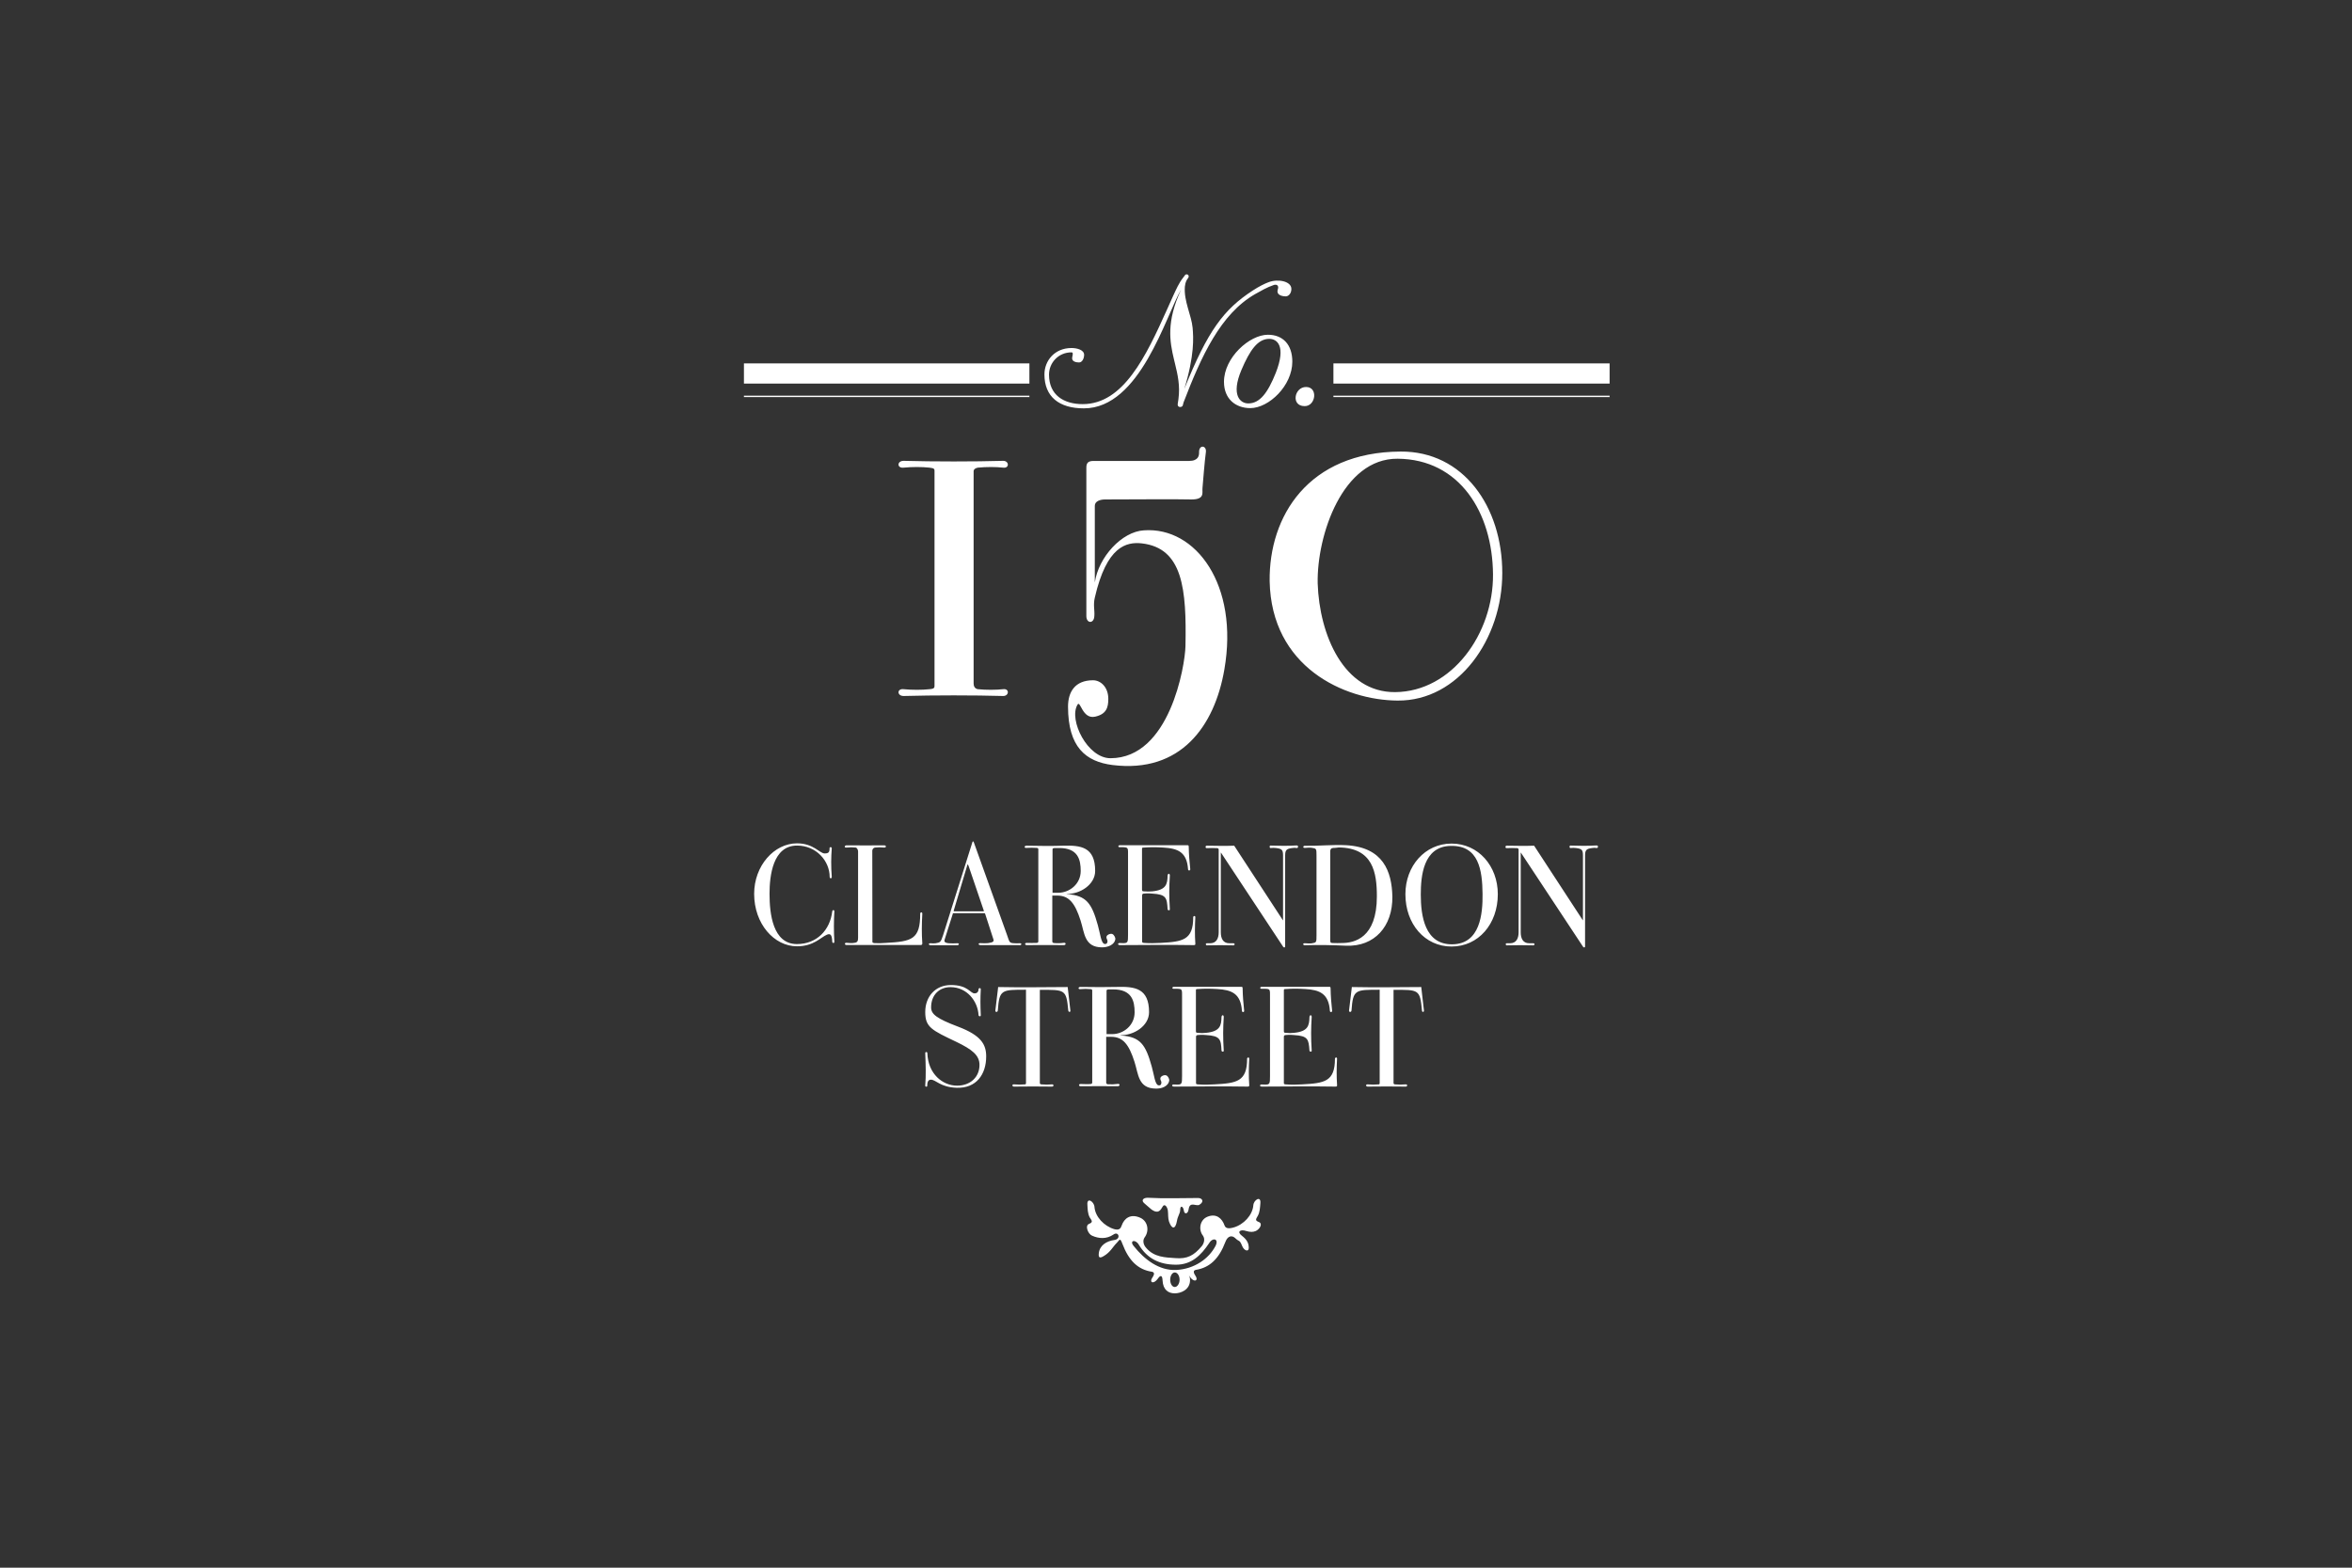 <svg width="1200" height="800" viewBox="0 0 1200 800" fill="none" xmlns="http://www.w3.org/2000/svg">
<rect x="0" y="0" width="1200" height="800" fill="#333333" stroke="none"/>
<path d="M379.559 201.916H525.204V202.634H379.559V201.916ZM680.315 201.916H821.228V202.634H680.315V201.916ZM680.315 185.44H821.228V195.745H680.315V185.44ZM379.559 185.44H525.204V195.745H379.559V185.44ZM604.647 140.326C605.486 139.428 607.343 140.506 606.025 142.124C605.665 142.543 604.767 143.741 604.527 146.258C603.928 153.687 607.882 160.816 608.481 167.287C608.901 172.199 609.5 181.306 604.228 198.501C616.27 168.545 624.478 157.82 639.096 148.295C642.391 146.138 645.207 144.76 647.304 143.981C652.097 142.184 658.867 143.502 658.867 147.456C658.867 149.852 657.309 151.23 656.051 151.23C653.715 151.23 651.078 150.332 651.917 147.755C652.696 145.598 651.258 144.999 649.94 145.419C646.345 146.617 643.29 148.474 640.354 150.092C622.68 160.217 612.855 181.905 603.868 205.33C603.808 205.57 603.688 205.93 603.449 206.888C603.269 207.907 600.633 208.266 600.872 206.169C601.052 204.911 601.112 204.552 601.232 203.773C602.185 196.812 600.85 191.156 599.445 185.377L599.217 184.439L598.99 183.497C596.766 174.214 594.975 164.227 602.61 147.755C594.821 160.996 581.701 208.386 553.003 208.386C540.302 208.386 532.873 202.395 532.873 191.071C532.873 184.062 538.085 177.591 546.712 177.591C549.348 177.591 553.123 178.49 553.123 181.066C553.123 182.864 552.164 184.96 550.547 184.96C548.989 184.96 546.533 184.481 547.072 182.205C547.611 180.048 547.251 179.808 546.652 179.808C540.062 179.808 535.209 185.08 535.209 191.191C535.209 201.556 542.698 206.229 552.404 206.229C573.121 206.229 584.66 181.919 595.419 157.949L596.127 156.369C596.952 154.527 597.774 152.691 598.596 150.871C600.154 147.516 601.472 144.46 603.628 141.704C604.228 141.045 604.407 140.566 604.647 140.326ZM646.885 170.821C654.613 170.821 659.346 175.914 659.346 184.541C659.346 196.823 647.424 208.206 637.958 208.266C630.289 208.266 624.478 203.473 624.478 194.846C624.478 182.504 637.479 170.821 646.885 170.821ZM647.604 172.918C641.732 172.918 637.718 178.61 633.405 188.735C627.893 201.736 632.805 205.87 636.879 205.87C642.751 205.87 646.825 200.478 650.899 190.293C656.351 176.453 651.498 172.918 647.604 172.918ZM666.356 197.482C660.365 197.482 658.508 207.188 665.577 207.248C671.329 207.367 672.647 197.482 666.356 197.482ZM496.746 240.379C496.746 239.72 497.405 238.881 498.903 238.641C503.037 238.222 508.189 238.222 511.844 238.641C515.079 239.061 514.899 235.167 511.844 235.167C496.926 235.586 476.376 235.586 461.039 235.167C457.564 235.167 457.564 239.061 461.039 238.641C465.172 238.222 470.564 238.222 474.219 238.641C476.795 238.881 476.795 239.48 476.795 240.379V349.778C476.795 350.856 476.795 351.515 474.219 351.695C470.564 352.114 465.172 352.114 461.039 351.695C457.564 351.275 457.564 355.17 461.039 355.17C476.376 354.75 496.926 354.75 511.844 355.17C514.899 355.17 515.079 351.275 511.844 351.695C508.189 352.114 502.977 352.114 498.903 351.695C497.405 351.455 496.746 350.197 496.746 348.879V240.379ZM558.575 304.964C564.626 278.602 574.751 276.446 582.539 277.284C603.509 279.681 605.426 300.65 604.827 329.827C604.587 339.772 596.798 386.923 566.543 386.923C554.86 386.923 545.155 367.452 549.708 359.663C551.206 356.847 552.104 367.212 558.755 365.714C564.386 364.456 565.465 361.161 565.465 356.667C565.465 350.616 561.57 347.142 557.676 347.142C548.39 347.142 544.915 353.193 544.915 360.562C544.915 381.291 553.962 388.66 567.621 390.398C602.43 394.711 619.685 370.507 624.657 341.749C632.206 298.553 610.159 268.717 583.618 270.634C572.354 271.293 560.492 284.234 558.575 297.235V258.113C558.575 255.716 561.391 254.877 563.787 254.877C581.761 254.877 597.278 254.638 607.882 254.877C614.832 254.877 613.274 251.403 613.514 249.066C613.754 246.25 614.592 235.466 615.251 230.673C615.671 227.198 611.597 226.779 611.776 230.913C611.776 232.411 611.537 235.226 606.564 235.226C597.517 235.226 576.548 235.226 557.916 235.226C555.1 235.226 554.261 236.305 554.261 238.701V314.37C554.261 318.264 558.155 318.444 558.335 314.37C558.575 311.254 557.676 308.858 558.575 304.964ZM714.585 230.433C667.434 230.673 647.364 263.505 647.783 296.576C648.622 340.252 685.588 357.327 713.087 357.506C744.241 357.746 766.468 325.933 766.468 292.442C766.468 258.532 746.578 230.194 714.585 230.433ZM713.087 234.087C744.661 234.328 761.496 261.528 761.735 293.101C761.975 323.357 740.766 352.953 711.829 353.193C685.648 353.432 673.126 324.016 672.287 297.654C671.808 273.21 684.988 233.848 713.087 234.087ZM503.156 539.099C503.156 532.988 500.58 528.374 488.897 523.941C477.634 519.687 475.058 517.471 475.058 514.056C475.058 507.705 479.252 503.691 485.063 503.751C493.331 503.811 498.843 510.82 499.262 518.01C499.322 518.789 500.52 518.849 500.401 518.01C500.161 512.678 500.161 509.502 500.401 504.829C500.46 504.05 499.262 504.05 499.262 504.829C499.262 505.668 498.843 506.926 497.225 506.926C494.949 506.926 493.93 502.612 485.003 502.672C477.275 502.732 472.062 508.484 472.062 516.452C472.062 524.241 475.357 525.678 488.059 531.73C495.847 535.504 499.741 538.44 499.741 543.412C499.741 549.703 495.008 554.017 488.298 554.017C480.989 554.017 473.5 548.085 473.141 537.421C473.141 536.702 472.062 536.642 472.062 537.421C472.302 543.352 472.482 548.744 472.062 554.017C472.002 554.676 473.141 554.796 473.081 554.017C473.081 552.759 473.32 550.961 474.938 550.961C477.514 550.961 479.671 554.796 488.059 555.095C498.124 555.455 503.156 548.265 503.156 539.099ZM546.113 515.673L544.735 503.691C533.771 503.751 520.291 503.93 509.267 503.691L507.83 515.673C507.77 516.632 508.968 516.632 509.088 515.673C509.867 504.949 510.945 505.069 523.467 505.069V552.759C523.467 553.058 523.347 553.358 522.987 553.358C520.95 553.537 519.333 553.537 517.296 553.358C516.217 553.298 516.337 554.496 517.296 554.496C523.946 554.436 530.296 554.376 536.767 554.496C537.725 554.496 537.725 553.298 536.767 553.358C534.91 553.537 533.172 553.537 531.255 553.358C530.776 553.298 530.536 553.058 530.536 552.699V505.129C543.477 505.069 544.016 504.889 545.035 515.613C545.155 516.632 546.233 516.632 546.113 515.673ZM596.559 551.261C596.619 550.841 596.08 549.104 594.941 548.744C593.863 548.385 592.425 549.164 592.125 549.883C591.706 551.081 592.545 551.381 592.545 552.459C592.545 553.238 592.185 554.077 591.047 553.837C589.25 553.537 588.83 548.445 587.632 544.311C584.517 533.048 581.821 529.153 572.115 528.434L571.456 528.255C578.406 528.494 586.254 523.582 586.254 516.512C586.254 504.23 578.885 503.391 569.958 503.631C564.746 503.751 558.575 503.751 551.266 503.631C549.948 503.631 550.007 504.889 551.086 504.769C553.063 504.59 554.681 504.59 556.478 504.769C557.197 504.829 557.257 505.189 557.257 505.608V552.339C557.257 552.938 556.957 553.118 556.478 553.178C554.74 553.358 553.063 553.178 551.326 553.178C550.187 553.178 550.307 554.316 551.326 554.316C557.796 554.316 563.967 554.196 570.318 554.316C571.396 554.316 571.576 552.998 570.318 553.118C568.64 553.358 567.022 553.418 565.105 553.298C564.626 553.118 564.386 552.938 564.386 552.459V529.093H566.903C572.894 529.093 575.949 532.868 578.825 541.855C580.862 548.205 580.682 555.455 589.729 555.514C592.485 555.634 596.199 554.436 596.559 551.261ZM578.885 516.572C578.885 523.342 573.133 527.715 567.502 527.715H564.566V505.848C564.506 505.069 564.746 505.069 565.525 504.889C566.303 504.889 567.382 504.889 567.801 504.889C577.507 504.829 578.885 510.82 578.885 516.572ZM637.359 553.537C637.059 549.224 637.119 544.73 637.359 540.297C637.419 539.338 636.28 539.518 636.28 540.297C636.28 551.98 630.888 552.759 619.625 553.358C616.809 553.537 614.233 553.597 611.057 553.358C610.099 553.298 610.219 552.878 610.219 552.339V529.153C610.219 528.374 610.518 528.315 611.057 528.195C613.753 527.955 613.993 528.135 615.311 528.195C622.62 528.614 622.92 530.411 623.22 536.103C623.279 536.822 624.478 536.882 624.358 536.103C623.938 529.393 623.998 524.72 624.358 519.028C624.418 517.77 623.279 517.77 623.22 519.028C623.1 523.402 622.501 526.337 615.371 527.056C613.993 527.236 612.675 527.236 611.117 527.056C610.279 526.997 610.159 526.937 610.159 526.038V505.548C610.159 504.709 610.219 504.769 611.117 504.709C614.712 504.47 617.168 504.47 621.003 504.709C628.372 505.129 633.045 506.986 633.644 515.853C633.704 516.692 634.782 516.632 634.782 515.853C634.363 511.659 634.064 508.484 634.004 504.59C634.004 503.571 633.884 503.571 632.985 503.571C621.662 503.571 610.338 503.571 598.955 503.571C597.937 503.571 597.877 504.59 598.776 504.59C599.435 504.59 599.794 504.53 600.813 504.59C603.269 504.709 603.089 505.009 603.089 508.963V549.104C603.089 553.058 602.969 553.477 600.573 553.477C600.153 553.477 599.854 553.477 598.835 553.418C597.877 553.358 597.577 554.496 599.015 554.496C610.279 554.496 622.62 554.256 636.46 554.496C637.359 554.496 637.419 554.256 637.359 553.537ZM682.173 553.537C681.873 549.224 681.933 544.73 682.173 540.297C682.233 539.338 681.094 539.518 681.094 540.297C681.094 551.98 675.702 552.759 664.439 553.358C661.623 553.537 659.047 553.597 655.871 553.358C654.913 553.298 655.033 552.878 655.033 552.339V529.153C655.033 528.374 655.332 528.315 655.871 528.195C658.567 527.955 658.807 528.135 660.125 528.195C667.434 528.614 667.674 530.411 668.093 536.103C668.153 536.822 669.352 536.882 669.232 536.103C668.812 529.393 668.872 524.72 669.232 519.028C669.292 517.77 668.153 517.77 668.093 519.028C667.974 523.402 667.374 526.337 660.245 527.056C658.867 527.236 657.549 527.236 655.991 527.056C655.152 526.997 655.033 526.937 655.033 526.038V505.548C655.033 504.709 655.093 504.769 655.991 504.709C659.586 504.47 662.042 504.47 665.877 504.709C673.246 505.129 677.919 506.986 678.518 515.853C678.578 516.692 679.656 516.632 679.656 515.853C679.237 511.659 678.937 508.484 678.878 504.59C678.878 503.571 678.758 503.571 677.859 503.571C666.536 503.571 655.212 503.571 643.769 503.571C642.751 503.571 642.691 504.59 643.649 504.59C644.308 504.59 644.668 504.53 645.686 504.59C648.143 504.709 647.963 505.009 647.963 508.963V549.104C647.963 553.058 647.843 553.477 645.447 553.477C645.027 553.477 644.728 553.477 643.709 553.418C642.751 553.358 642.391 554.496 643.829 554.496C655.093 554.496 667.434 554.256 681.274 554.496C682.173 554.496 682.233 554.256 682.173 553.537ZM726.507 515.673L725.129 503.691C714.165 503.751 700.685 503.93 689.722 503.691L688.284 515.673C688.224 516.632 689.422 516.632 689.542 515.673C690.321 504.949 691.399 505.069 703.921 505.069V552.759C703.921 553.058 703.801 553.358 703.441 553.358C701.404 553.537 699.787 553.537 697.75 553.358C696.671 553.298 696.791 554.496 697.75 554.496C704.4 554.436 710.751 554.376 717.221 554.496C718.18 554.496 718.18 553.298 717.221 553.358C715.364 553.537 713.626 553.537 711.709 553.358C711.23 553.298 710.99 553.058 710.99 552.699V505.129C723.931 505.069 724.47 504.889 725.489 515.613C725.489 516.632 726.567 516.632 726.507 515.673ZM425.691 480.625C425.391 475.053 425.391 470.32 425.691 465.108C425.751 464.269 424.732 464.149 424.612 465.108C423.474 474.634 416.764 481.763 406.579 481.763C394.297 481.763 392.619 466.306 392.619 456.121C392.619 446.954 394.297 431.497 406.639 431.497C416.584 431.497 423.294 439.465 423.294 447.434C423.294 448.452 424.432 448.452 424.373 447.434C423.953 442.042 424.013 437.608 424.373 432.875C424.373 432.156 423.234 432.096 423.234 432.875C423.294 434.972 422.635 435.511 420.718 435.511C418.202 435.511 415.086 430.359 406.639 430.359C394.956 430.359 384.771 441.802 384.771 456.121C384.771 471.458 394.956 482.901 406.639 482.901C415.146 482.901 418.681 478.348 421.916 476.97C423.654 476.251 424.492 476.97 424.612 480.565C424.672 481.404 425.751 481.404 425.691 480.625ZM470.564 481.344C470.205 476.431 470.265 471.458 470.564 466.306C470.624 465.287 469.486 465.347 469.486 466.306C469.486 479.367 465.292 480.445 451.992 481.164C449.416 481.284 448.817 481.404 446.42 481.284C446.001 481.284 445.102 481.164 445.102 480.685L445.042 434.073C445.042 433.295 445.761 432.576 446.42 432.516C447.978 432.336 449.356 432.336 451.093 432.516C452.291 432.576 452.291 431.377 451.093 431.377C445.162 431.377 438.751 431.497 431.921 431.377C430.783 431.377 430.603 432.695 431.921 432.516C433.659 432.336 435.037 432.336 436.595 432.516C437.194 432.576 437.793 433.654 437.793 434.433V478.528C437.793 480.086 437.493 480.924 436.055 481.104C434.318 481.404 433.719 481.224 431.862 481.104C430.783 481.044 430.843 482.242 431.862 482.242H469.366C470.265 482.362 470.624 482.003 470.564 481.344ZM520.111 482.362C521.37 482.362 521.549 481.224 520.052 481.344C519.273 481.404 518.614 481.404 517.655 481.344C514.899 481.224 515.139 480.984 513.761 477.03L496.866 429.88C496.566 429.161 496.267 429.161 496.087 429.88L481.229 477.03C479.971 480.805 479.851 480.924 477.335 481.344C476.556 481.464 475.717 481.404 474.818 481.344C473.44 481.284 473.8 482.362 474.758 482.362H488.418C489.257 482.362 489.676 481.284 488.418 481.344C486.741 481.404 485.722 481.464 484.105 481.344C481.528 481.104 481.708 480.205 482.008 479.307L486.142 466.246C486.142 466.006 486.321 466.006 486.501 466.006H502.018C502.318 466.006 502.497 466.006 502.617 466.306L506.871 479.427C507.111 480.265 506.931 480.924 504.055 481.284C502.797 481.404 501.599 481.344 500.221 481.284C498.843 481.224 499.142 482.302 500.221 482.302H520.111V482.362ZM501.958 464.748C502.078 465.048 501.838 465.048 501.599 465.048H486.86C486.621 465.048 486.501 464.988 486.561 464.808L493.271 442.341C493.75 440.544 493.75 440.843 494.29 442.221L501.958 464.748ZM569.059 479.127C569.119 478.708 568.52 476.97 567.442 476.611C566.363 476.251 564.925 477.03 564.626 477.749C564.206 478.947 565.045 479.247 565.045 480.325C565.045 481.104 564.686 481.883 563.547 481.703C561.75 481.404 561.331 476.311 560.133 472.177C557.017 460.914 554.261 457.02 544.615 456.301L543.956 456.181C550.906 456.421 558.755 451.508 558.755 444.438C558.755 432.156 551.385 431.317 542.459 431.557C537.246 431.737 531.075 431.737 523.766 431.557C522.448 431.557 522.508 432.815 523.586 432.695C525.563 432.576 527.181 432.576 528.978 432.695C529.697 432.755 529.757 433.115 529.757 433.534V480.325C529.757 480.924 529.458 481.104 528.978 481.164C527.241 481.284 525.563 481.164 523.826 481.164C522.688 481.164 522.807 482.302 523.826 482.302C530.296 482.302 536.467 482.183 542.818 482.302C543.896 482.302 544.016 480.984 542.818 481.104C541.14 481.344 539.523 481.404 537.606 481.224C537.126 481.104 536.887 480.864 536.887 480.385V457.02H539.403C545.394 457.02 548.45 460.794 551.326 469.781C553.363 476.131 553.183 483.381 562.229 483.441C564.985 483.441 568.7 482.302 569.059 479.127ZM551.385 444.438C551.385 451.208 545.574 455.582 539.942 455.582H537.007V433.714C536.947 432.935 537.186 432.935 537.965 432.755C538.744 432.755 539.822 432.755 540.182 432.755C550.007 432.636 551.385 438.687 551.385 444.438ZM609.859 481.344C609.56 477.03 609.62 472.537 609.859 468.103C609.919 467.145 608.781 467.324 608.781 468.103C608.781 479.786 603.389 480.565 592.125 481.164C589.31 481.284 586.733 481.404 583.558 481.164C582.599 481.104 582.719 480.625 582.719 480.146V456.96C582.719 456.181 583.019 456.121 583.558 456.001C586.254 455.761 586.494 455.941 587.812 456.001C595.121 456.42 595.361 458.218 595.72 463.969C595.78 464.688 596.978 464.748 596.858 463.969C596.439 457.259 596.499 452.586 596.858 446.835C596.918 445.576 595.78 445.576 595.72 446.835C595.6 451.208 595.001 454.144 587.872 454.863C586.494 454.983 585.176 454.983 583.618 454.863C582.779 454.803 582.659 454.683 582.659 453.844V433.354C582.659 432.516 582.719 432.576 583.618 432.516C587.213 432.276 589.669 432.276 593.503 432.516C600.872 432.935 605.546 434.732 606.145 443.599C606.205 444.438 607.283 444.378 607.283 443.599C606.864 439.406 606.564 436.23 606.504 432.336C606.504 431.317 606.384 431.317 605.486 431.317C594.162 431.317 582.839 431.317 571.396 431.317C570.377 431.317 570.318 432.336 571.216 432.336C571.875 432.336 572.235 432.276 573.253 432.336C575.71 432.516 575.53 432.755 575.53 436.769V476.91C575.53 480.864 575.41 481.284 573.013 481.284C572.594 481.284 572.295 481.284 571.276 481.224C570.317 481.164 569.958 482.302 571.456 482.302C582.719 482.302 595.061 482.063 608.901 482.302C609.859 482.362 609.919 482.063 609.859 481.344ZM661.623 432.755C662.402 432.815 662.582 431.437 661.623 431.437C656.71 431.677 653.415 431.677 648.263 431.497C647.544 431.497 647.664 432.815 648.263 432.755C649.641 432.636 649.82 432.636 651.019 432.755C654.074 433.115 654.613 433.714 654.613 436.59V469.541C654.613 469.541 654.613 469.781 654.493 469.541L629.69 431.557C625.017 431.737 620.823 431.617 615.671 431.557C614.892 431.557 614.892 432.875 615.671 432.815C617.887 432.695 618.786 432.755 620.943 432.815C621.362 432.815 621.782 433.055 621.782 433.534V475.772C621.782 478.768 620.643 481.344 617.468 481.344H615.731C615.012 481.344 615.072 482.422 615.731 482.422C620.464 482.302 624.597 482.302 629.211 482.422C630.049 482.422 630.229 481.344 629.211 481.344H627.174C623.938 481.344 622.86 478.768 622.86 475.712V435.152C622.86 435.032 622.92 435.032 622.98 435.152L654.673 483.141C655.093 483.74 655.692 483.501 655.692 483.021V436.65C655.692 433.774 656.351 433.115 659.346 432.755C660.485 432.576 660.485 432.636 661.623 432.755ZM710.391 457.439C710.091 444.798 705.778 432.336 686.786 431.317C679.956 430.958 672.707 431.737 665.637 431.617C664.858 431.617 664.499 432.755 665.757 432.695C666.775 432.636 668.273 432.456 669.172 432.636C671.688 432.995 671.688 432.995 671.688 436.949V477.09C671.688 480.984 671.688 480.984 669.172 481.404C668.333 481.523 666.775 481.404 665.757 481.344C664.439 481.284 664.798 482.362 665.637 482.362C672.946 482.123 679.956 482.302 686.906 482.602C701.105 483.141 710.631 472.896 710.391 457.439ZM702.483 457.439C702.483 478.768 690.92 481.224 684.629 481.224C683.131 481.224 681.813 481.344 680.016 481.224C679.297 481.164 678.698 481.344 678.698 479.906V434.433C678.698 432.636 680.076 432.695 680.795 432.695C681.574 432.636 682.412 432.576 683.011 432.456C700.566 432.636 702.483 445.397 702.483 457.439ZM764.192 456.301C764.192 441.922 754.246 430.479 740.587 430.479C726.987 430.479 717.041 441.982 717.041 456.301C717.041 471.578 726.987 483.021 740.587 483.021C754.246 483.021 764.192 471.578 764.192 456.301ZM756.403 456.181C756.523 466.306 755.205 481.643 741.126 481.883C726.867 482.183 724.89 467.205 724.89 456.48C724.89 447.254 726.088 431.857 740.167 431.677C754.486 431.317 756.283 444.019 756.403 456.181ZM814.637 432.755C815.416 432.815 815.596 431.437 814.637 431.437C809.725 431.677 806.43 431.677 801.277 431.497C800.558 431.497 800.678 432.815 801.277 432.755C802.655 432.636 802.835 432.636 804.033 432.755C807.089 433.115 807.628 433.714 807.628 436.59V469.541C807.628 469.541 807.628 469.781 807.508 469.541L782.705 431.557C778.031 431.737 773.838 431.617 768.685 431.557C767.906 431.557 767.906 432.875 768.685 432.815C770.902 432.695 771.801 432.755 773.957 432.815C774.377 432.815 774.796 433.055 774.796 433.534V475.772C774.796 478.768 773.658 481.344 770.483 481.344H768.745C768.026 481.344 768.086 482.422 768.745 482.422C773.478 482.302 777.612 482.302 782.225 482.422C783.064 482.422 783.244 481.344 782.225 481.344H780.188C776.953 481.344 775.875 478.768 775.875 475.712V435.152C775.875 435.032 775.934 435.032 775.994 435.152L807.688 483.141C808.107 483.74 808.706 483.501 808.706 483.021V436.65C808.706 433.774 809.365 433.115 812.361 432.755C813.499 432.576 813.499 432.636 814.637 432.755ZM611.896 614.827C614.592 613.209 613.394 611.352 611.297 611.352C602.61 611.352 594.402 611.712 585.775 611.232C583.438 611.113 581.821 612.491 584.037 614.228C585.295 615.246 586.374 616.325 587.512 617.224C589.969 618.961 591.586 618.721 592.964 616.085C594.222 613.629 595.6 616.085 595.84 617.703C596.08 619.56 595.84 621.537 596.439 623.394C597.817 627.229 599.674 627.708 600.513 622.915C600.872 620.579 602.131 619.201 602.131 617.463C602.131 614.707 603.748 615.726 603.988 617.703C604.228 619.8 606.085 619.68 606.444 617.104C607.043 612.85 610.279 615.726 611.896 614.827ZM643.05 613.988C643.41 610.034 639.695 612.251 639.456 615.007C639.096 620.099 634.483 624.952 629.39 626.39C626.814 627.109 625.316 626.869 624.777 625.372C623.519 621.777 620.583 619.021 615.97 620.938C612.136 622.556 611.357 627.528 613.753 630.584C614.892 632.201 614.353 634.418 613.154 635.916C609.08 640.769 605.725 642.506 599.734 642.027C594.642 641.668 588.83 641.668 584.696 636.695C583.438 635.317 582.839 633.1 583.977 631.483C586.434 628.247 585.715 623.394 582 621.537C576.788 619.081 573.553 621.777 572.295 625.372C571.815 626.869 571.036 627.948 568.46 627.229C563.368 625.731 558.755 620.938 558.395 615.846C558.155 613.09 554.441 610.753 554.8 614.827C554.92 617.044 554.92 619.141 555.939 621.178C556.957 622.795 557.916 623.634 555.699 624.533C553.362 625.372 555.1 629.745 557.197 630.584C560.552 632.082 564.506 632.441 568.101 629.985C570.677 628.127 572.055 632.201 568.7 632.741C564.446 633.34 561.031 635.556 560.612 639.571C560.372 641.668 560.971 642.327 563.188 640.949C566.543 638.971 567.681 636.335 569.898 634.119C571.276 632.741 571.396 631.363 572.654 634.718C575.889 643.285 580.562 647.898 587.692 648.977C588.95 649.216 589.19 650.115 587.932 651.972C586.194 654.429 588.531 655.567 590.687 652.571C592.305 650.235 593.024 651.074 593.144 653.41C593.384 658.263 596.139 660 599.375 660C602.37 660 607.043 658.263 607.163 653.41C607.283 651.074 605.546 649.336 607.163 651.673C609.26 654.668 611.657 653.53 609.919 651.014C608.661 649.156 608.901 648.258 610.159 648.018C617.228 646.88 621.961 642.327 625.197 633.759C626.455 630.404 628.672 630.404 630.169 631.782C632.266 633.879 632.386 632.381 633.764 635.856C634.782 638.312 637.119 638.972 637.119 636.875C637.119 634.418 636.28 632.681 633.524 630.524C630.948 628.547 632.805 627.169 635.861 628.187C637.958 628.787 639.216 628.787 640.714 628.187C642.571 627.349 644.548 624.473 642.212 623.574C639.995 622.735 640.953 621.957 641.852 620.219C642.751 618.422 642.871 616.325 643.05 613.988ZM620.224 635.676C616.869 642.267 609.44 647.599 600.034 648.078C591.346 648.438 583.917 642.746 578.465 635.916C576.009 633.04 579.304 632.201 581.042 635.197C585.295 642.267 591.586 645.382 600.034 645.382C608.002 645.382 612.795 640.529 616.929 634.358C618.726 631.363 621.961 632.082 620.224 635.676ZM601.831 653.051C601.831 655.028 600.693 656.765 599.375 656.765C597.997 656.765 597.038 655.028 597.038 653.051C597.038 651.074 598.057 649.336 599.375 649.336C600.753 649.336 601.831 651.074 601.831 653.051Z" fill="white"/>
</svg>
